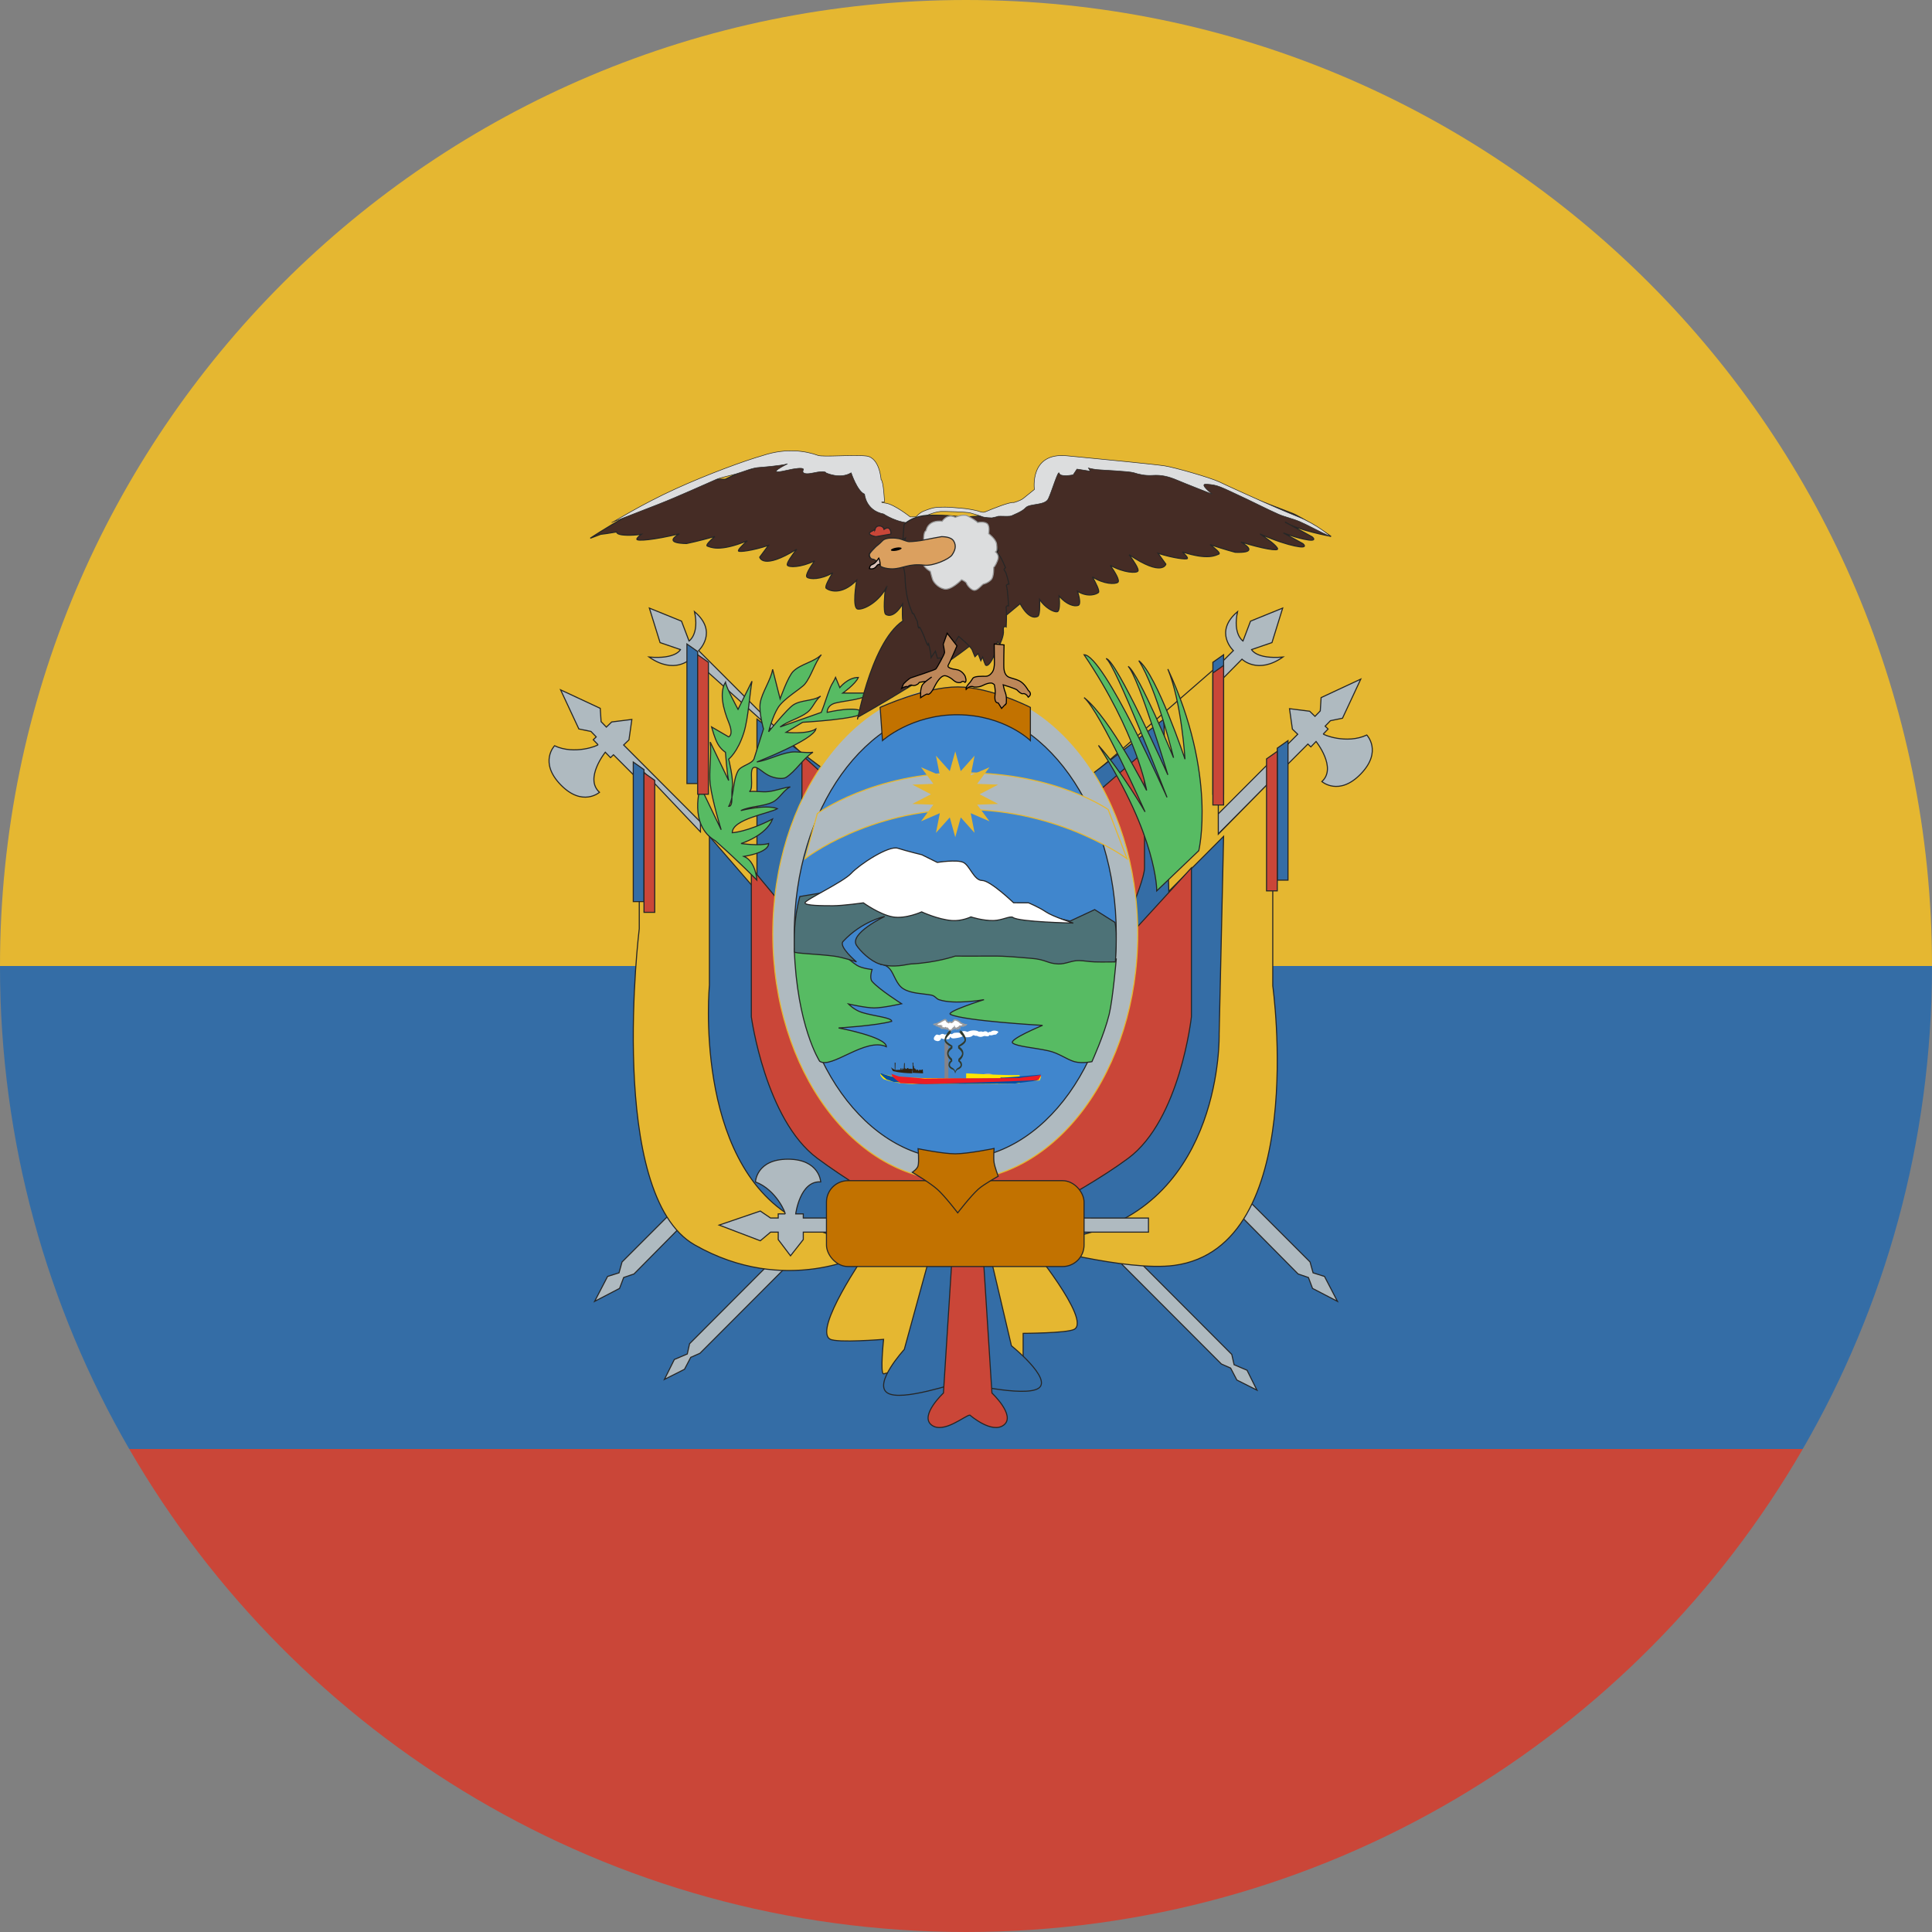 <?xml version="1.0" encoding="UTF-8"?>
<svg xmlns="http://www.w3.org/2000/svg" xmlns:sketch="http://www.bohemiancoding.com/sketch/ns" height="180" viewBox="0 0 180 180" width="180">
  <rect x="0" y="0" width="180" height="180" fill="#808080" stroke="none"/>
  <g id="Page-1" fill="none" fill-rule="evenodd">
    <g id="circle_ecuador">
      <path id="Rectangle-3-copy-2" d="m167.96 135h-155.919c15.561 26.901 44.647 45 77.96 45 33.313 0 62.398-18.099 77.96-45z" fill="#ca4638"></path>
      <path id="Rectangle-3-copy-3" d="m12.04 135h155.919c7.658-13.238 12.04-28.607 12.04-45l-180-0c0 16.393 4.383 31.762 12.04 45z" fill="#346da6"></path>
      <path id="Rectangle-3" d="m0 90h180c0-49.706-40.294-90-90-90-49.706 0-90 40.294-90 90z" fill="#e5b731"></path>
      <g id="ecuador" transform="translate(48 42)">
        <g id="flag" stroke="#262626" stroke-width=".1" transform="translate(0 12)">
          <path id="Rectangle-2" d="m34.082 39.443 6.981-6.981-24.771-25.048s-1.456 1.456-3.818-.198c2.502.216 2.924-.696 2.924-.696l-1.901-.651-.997-3.214 2.995 1.216.702 1.851s.969-.619.508-2.735c2.244 1.891.387 3.63.387 3.63l24.91 24.91 24.91-24.91s-1.857-1.738.387-3.63c-.461 2.116.508 2.735.508 2.735l.702-1.851 2.995-1.216-.997 3.214-1.901.651s.422.912 2.924.696c-2.362 1.654-3.818.198-3.818.198l-24.771 25.048 5.981 5.981 23.984-24.035-.496-.479-.269-1.901 1.878.235.496.479.492-.509.079-1.239 3.693-1.722-1.702 3.644-1.125.229-.492.509.276.267-.441.457c-.067.069 2.175.986 4.047.102 0 0 1.471 1.522-.56 3.626-2.031 2.103-3.627.711-3.627.711 1.43-1.28-.539-3.735-.539-3.735l-.487.505-.276-.267-24.001 24.052 24.204 24.204.28 1.011 1.065.335 1.207 2.322-2.322-1.207-.383-1.016-.962-.329-24.068-24.337-6.938 6.953 24.828 24.881.215.959 1.205.512.925 1.857-1.871-.944-.582-1.113-.86-.379-24.789-24.841-23.791 23.841-.86.379-.582 1.113-1.871.944.925-1.857 1.205-.512.215-.959 23.83-23.881-5.935-5.948-23.074 23.332-.962.329-.383 1.016-2.322 1.207 1.207-2.322 1.065-.335.28-1.011 23.204-23.204-24.001-24.052-.276.267-.487-.505s-1.969 2.454-.539 3.735c0 0-1.596 1.392-3.627-.711-2.031-2.103-.56-3.626-.56-3.626 1.872.884 4.114-.033 4.047-.102l-.441-.457.276-.267-.492-.509-1.125-.229-1.702-3.644 3.693 1.722.079 1.239.492.509.496-.479 1.878-.235-.269 1.901-.496.479zm.98.982 6.938-7.016 5.944 6.01-6.943 6.957z" fill="#afbac0"></path>
          <path id="Path-29" d="m65.506 8-0 15.717 5.075-5.153v19.287s3.4 24.347-9.171 26.041c-4.467.602-13.481-1.914-13.481-1.914s5.742 6.985 4.163 7.869c-.651.364-4.768.378-4.768.378v3.774s-9.768-.939-13.003 0c-.338 0-0-3.214-0-3.214s-4.318.355-4.986-.019c-1.579-.884 3.312-7.967 3.312-7.967s-7.425 4.038-15.935-.821c-8.214-4.69-5.153-29.448-5.153-29.448v-15.045l5.701 6.021-0-15.506 23.74 21.323z" fill="#e5b731"></path>
          <path id="Path-29" d="m42.427 26.786 18.004-13.786.464 16.041 5.105-5.118-.415 18.438s.415 15.519-12.85 18.699c-3.642.873-8.806.53-8.806.53l2.303 9.792s3.832 3.081 2.527 3.958c-1.305.877-7.187-.547-7.187-.547-.484 0-5.605 1.848-6.91.971-1.305-.877 1.587-4.039 1.587-4.039l2.776-10.135s-5.658 2.125-13.029-2.09c-9.447-5.402-7.902-21.729-7.902-21.729v-13.849l4.43 5.118v-16.041l18.34 13.786z" fill="#346da6"></path>
          <path id="Path-29" d="m42.825 29.725 15.806-13.725v10.856c0 1.502-3.081 8.136-3.081 8.136l7.45-8.136v13.882s-1.044 9.581-5.888 13.177c-4.844 3.596-13.594 7.718-13.594 7.718l.898 14.152s2.233 2.094 1.117 2.973c-1.117.879-3.169-.916-3.169-.916-.414 0-2.466 1.794-3.583.916-1.117-.879 1.117-2.973 1.117-2.973l.898-14.152s-7.807-4.122-12.65-7.718c-4.844-3.596-6.145-13.177-6.145-13.177v-13.882l6.763 8.136s-2.051-6.29-2.051-7.793v-10.856l14.776 13.382z" fill="#ca4638"></path>
          <path id="Path-33" d="m59.772 29s.068-5.064-5.43-13.554c2.175 2.425 4.34 6.192 4.34 6.192s-4.155-9.328-5.682-10.647c2.446 1.939 5.828 8.652 5.828 8.652s-.892-5.341-5.828-12.643c1.829 0 7.729 13.289 7.729 13.289s-4.935-12.737-5.683-12.928c.921 0 5.76 10.83 5.76 10.83s-2.704-9.06-3.696-10.107c.991.667 4.228 8.513 4.228 8.513s-1.557-6.428-3.237-9.044c1.68 1.319 4.302 9.177 4.302 9.177s-.312-5.29-1.598-8.393c4.588 9.854 2.883 16.918 2.883 16.918z" fill="#57bb63"></path>
          <path id="Path-34" d="m17.26 19.277s-1.15 3.58 1.386 5.056c2.378 2.108 3.87 3.667 3.87 3.667s-.094-1.747-1.205-2.21c0 0 2.301-.333 2.301-1.201-.858.251-2.57 0-2.57 0s2.319-.709 2.941-2.284c-2.364 1.211-3.762 1.281-3.762 1.281 0-1.281 3.487-1.808 4.209-2.244-1.088-.427-3.407.178-3.407.178.875-.42 2.085-.368 2.96-.788.66-.316.986-1.103 1.646-1.42-.633.073-1.385.365-2.018.438-.637.073-1.156-.073-1.793 0 .473-.292-.086-2.106.424-2.251.344-.098.751.432 1.37.748.556.284 1.329.363 1.616.185.895-.554 1.62-1.794 2.515-2.348-.611.106-1.503-.106-2.114 0-1.132.197-1.982.712-3.114.908 0 0 5.297-2.064 5.503-3.081-.803.53-2.79.322-2.79.322l1.555-.94s5.33-.294 5.621-.892c-.434-.72-3.34-.031-3.34-.031s-.046-.665.784-.872c.949-.237 2.834-.335 3.151-.927h-2.478s1.184-.831 1.449-1.457c-.984 0-1.727.947-1.727.947l-.395-.947c-.138.337-.356.61-.493.947-.306.748-.531 1.561-.837 2.309l-3.836 1.357c.743-.566 1.789-.791 2.532-1.357.516-.393.728-1.126 1.243-1.519-.736.494-1.823.336-2.559.831-.582.391-2.287 2.495-2.287 2.495s.348-1.417.893-2.272c.527-.826 2.139-1.755 2.476-2.164.612-.743.929-1.999 1.541-2.742-.698.692-1.924.862-2.622 1.554-.494.49-1.217 2.559-1.217 2.559l-.699-2.752c-.149.974-1.008 2.164-1.157 3.138-.134.877.306 2.414.306 2.414l-.891 2.814c-.261.491-1.219.607-1.481 1.097-.52.976-.343 2.327-.863 3.303.456 0 .216-1.162.323-1.743.142-.764-.331-2.656-.331-2.656s.84-.629 1.42-2.492c.406-1.303.557-3.722.751-4.769l-1.3 2.622s-1.106-2.026-1.171-2.533c-.595.988-.196 2.533.3 3.74.496 1.207 0 1.358 0 1.358l-.816-.475c-.258-.15-.515-.3-.773-.45.069.215.269 1.042.578 1.584.3.527.71.773.71.773s.171 2.229.3 2.636l-1.719-3.587c.141 1.133-.141 2.796 0 3.929.199 1.591 1.02 4.244 1.02 4.244z" fill="#57bb63"></path>
          <path id="Triangle-1" d="m71 15.704 1-.704v13h-1z" fill="#346da6"></path>
          <path id="Path" d="m70 16.704 1-.704v13h-1z" fill="#ca4638"></path>
          <path id="Triangle-1" d="m65 7.704 1-.704v13h-1z" fill="#346da6"></path>
          <path id="Path" d="m65 8.704 1-.704v13h-1z" fill="#ca4638"></path>
          <g id="Group" transform="matrix(-1 0 0 1 18 7)">
            <path id="Triangle-1" d="m6 10.704 1-.704v13h-1z" fill="#346da6"></path>
            <path id="Path" d="m5 11.704 1-.704v13h-1z" fill="#ca4638"></path>
            <path id="Triangle-1" d="m1-.296 1-.704v13h-1z" fill="#346da6"></path>
            <path id="Path" d="m0 .704 1-.704v13h-1z" fill="#ca4638"></path>
          </g>
        </g>
        <g id="oval" transform="translate(19 22)">
          <g stroke-width=".1">
            <ellipse id="Oval-1" cx="22" cy="23" fill="#afbac0" rx="17" ry="23" stroke="#e5b731"></ellipse>
            <path id="Oval-1" d="m22 44c8.284 0 15-9.402 15-21s-6.716-21-15-21-15 9.402-15 21 6.716 21 15 21z" fill="#4086cd" stroke="#262626"></path>
            <path id="Path-15" d="m7 24.37c.241 7.223 2.363 10.502 2.363 10.502 1.088.775 4.288-2.269 6.218-1.352 0-.917-4.452-1.748-4.452-1.748s3.468-.205 4.954-.617c0-.355-1.58-.464-2.756-.82-.734-.222-1.28-.797-1.28-.797s1.627.371 2.401.368c.877-.004 2.552-.39 2.552-.39s-2.108-1.335-2.75-2.08c-.275-.319 0-1.11 0-1.11s-.94-.093-1.395-.378c-.782-.49-2.316-1.948-2.316-1.948s-2.014.37-3.539.37zm18.308-1.37-10.308 2.841s.534-.022.925.459c.373.458.589 1.408 1.214 1.809.741.475 1.871.451 2.634.604.349.07.451.336.704.423 1.458.496 4.201 0 4.201 0s-3.614 1.14-3.122 1.375c1.272.608 8.578 1.02 8.578 1.02s-3.227 1.33-2.777 1.655c.445.322 1.925.409 3.33.716.954.209 1.707.809 2.413 1.009.701.199 1.633-0 1.633-0s1.143-2.506 1.605-4.401c.346-1.422.662-5.167.662-5.167z" fill="#57bb63" stroke="#262626"></path>
            <path id="Path-14" d="m7.522 19.525c-.602 2.29-.518 3.789-.518 5.156 0.0.153 2.044.189 3.661.394.882.111 2.134.543 2.134.543s-1.699-1.423-1.249-1.908c1.755-1.894 3.871-2.324 3.871-2.324s-3.321 1.588-2.622 2.686c.323.507 1.287 1.47 2.146 1.738 1.347.419 2.542.019 2.931 0 2.339-.116 4.128-.735 4.128-.735s1.641.017 3.468 0c1.252-.012 2.428.12 3.591.209 1.408.107 1.493.487 2.544.526.659.024 1.274-.339 1.934-.315.548.02.899.103 1.448.123.577.021 1.929 0 1.929 0s.206-2.752-.04-3.682l-1.89-1.189-2.291 1.069-16.095-3.815z" fill="#4d7277" stroke="#262626"></path>
            <path id="Path-13" d="m10.581 20.385c-.906-.001-2.581 0-2.581-.271-0-.271 3.551-1.929 4.31-2.748s3.475-2.612 4.335-2.338c.86.274 2.238.607 2.238.607l1.443.715s1.827-.291 2.429 0c.602.291.988 1.682 1.75 1.682.763 0 2.93 2.078 2.93 2.078l1.387.005s.951.389 1.621.842c.67.453 2.556 1.044 2.556 1.044s-5.058-.099-5.62-.522c-.245-.185-.996.265-1.796.286-1.03.027-2.124-.34-2.124-.34s-.843.413-1.777.34c-1.3-.101-2.813-.808-2.813-.808s-1.493.682-2.696.468-2.736-1.31-2.736-1.31-1.866.271-2.859.271z" fill="#fff" stroke="#262626"></path>
            <path id="Path-11" d="m9.147 11.799s5.144-3.799 13.682-3.799c8.537 0 13.416 3.42 13.416 3.42l1.756 4.58s-6.221-4.58-15.172-4.58c-8.95-0-14.828 4.58-14.828 4.58z" fill="#afbac0" stroke="#e5b731"></path>
          </g>
          <path id="Triangle-1" d="m21.489 7.843.511-1.843.511 1.843 1.288-1.438-.362 1.834 1.752-.756-1.148 1.547 1.958.071-1.728.9 1.728.9-1.958.071 1.148 1.547-1.752-.756.362 1.834-1.288-1.438-.511 1.843-.511-1.843-1.288 1.438.362-1.834-1.752.756 1.148-1.547-1.958-.071 1.728-.9-1.728-.9 1.958-.071-1.148-1.547 1.752.756-.362-1.834z" fill="#e5b731"></path>
          <path id="Path-36" d="m15 1.907s4.179-1.918 7.245-1.907c3.067.011 6.755 1.907 6.755 1.907v3.093s-2.43-2.379-6.755-2.409c-4.324-.03-7.026 2.409-7.026 2.409z" fill="#c27200" stroke="#262626" stroke-width=".1"></path>
          <path id="Rectangle-2" d="m7.84 49.481v-.384h-.707s.401-3.122 2.332-2.982c0 0-.108-2.115-3.057-2.115s-3.023 2.115-3.023 2.115c1.953.733 2.858 2.982 2.761 2.982h-.641v.384h-.714l-.954-.65-3.836 1.307 3.836 1.461.954-.803h.714v.69l1.145 1.514 1.19-1.514v-.69h32.16v-1.314z" fill="#afbac0" stroke="#262626" stroke-width=".1"></path>
          <rect id="Rectangle-1" fill="#c27200" height="8" rx="2" stroke="#262626" stroke-width=".1" width="24" x="10" y="46"></rect>
          <path id="Path-35" d="m18.536 44.609c.105-.431 0-1.586 0-1.586s2.328.478 3.464.474c1.224-.004 3.614-.497 3.614-.497s-.064.87 0 1.298c.065.436.386 1.294.386 1.294s-1.339.736-1.863 1.21c-.733.662-1.91 2.198-1.91 2.198s-1.175-1.546-1.904-2.198c-.68-.608-2.323-1.583-2.323-1.583s.463-.309.536-.61z" fill="#c27200" stroke="#262626" stroke-width=".1"></path>
        </g>
        <g id="ship" transform="translate(34 53)">
          <path id="path5361" d="m6.357 5.72c0 .155-.08.28-.179.28s-.178-.125-.178-.28v-3.441c0-.154.08-.279.178-.279s.179.125.179.279z" fill="#84848a"></path>
          <path id="path5469" d="m11 6c-.141-.591-.508-1.024-.957-.999-.005 0-.01.001-.015.001-.717.047-.767.497-1.028.886z" fill="#a3a5a8"></path>
          <path id="polygon5597" d="m4 5-.026-.355h-.09v.047l-.256-.024-.013.083h-.064l-.019-.107-.084.006v.041h-.096l-.006-.083h-.084v-.065l-.102-.006-.019-.224h-.051v-.308l-.07-.006.019.657-.038.006v.071h.045l-.019.219zm-1.006-0.0.006-.43-.074.019h-.051l-.04-.037-.006.028-.187.009-.023-.093-.113.018-.006.066-.142.009-.023-.084h-.04v-.467l-.062.009-.028.56-.057.009v-.075l-.074-.009-.011.14-.085-.019.006-.131h-.079l-.011.149-.482.018.023-.672-.079-.019.006.673s-.312-.168-.363-.252l.187.364c-0.0.001.623.197 1.807.216z" fill="#2f2311"></path>
          <path id="path5365" d="m8.009 5.483h-.68l-3.48-.048s-1.517-.04-2.261-.121c-.744-.08-1.589-.314-1.589-.314.007.25.166.379.296.508.017.017.048.035.09.053.28.124 1.044.277 1.289.326.282.057 1.285.121 1.964.113.359-.004 2.462-.015 4.361-.025l-0.0.012h0c.582.048 5-.048 5-.048v-.137c.929-.065 1.869-.141 1.869-.141.01-.016.021-.045.034-.078.034-.093.074-.23.09-.286.005-.016.007-.025.007-.025l-2 .033v-.136c-1.618.023-4.982-.168-4.982-.168z" fill="#ffe600"></path>
          <path id="path5665" d="m14.983 5.026c-.013.04-.024.074-.034.093 0 0-3.462.325-3.735.268v.086s-7.049.039-7.744.048c-.694.009-1.72-.067-2.008-.134-.251-.058-1.032-.24-1.318-.387l-.144.023s.31.324.522.486c.065.05.122.085.157.089.147.019.502.211.679.211.177 0 2.333.192 2.333.192s3.425-.038 4.016-.019c.59.019 4.842-.038 4.842-.038s-.354.077.059 0c.414-.077 1.757-.211 1.949-.268.061-.018.127-.09.19-.18.136-.194.253-.471.253-.471-.004.001-.01.002-.017.003" fill="#034ea2"></path>
          <path id="path5699" d="m5.555 1.432c-.16.016-.276-.142-.424.064-.004.004-.009.008-.012.013-.101.104-.154.248-.091.356.037.065.211.123.29.133.194.023.351-.118.37-.283.091.101.356.105.49.111.233.011.298-.026.335-.244.137.172.246.185.48.149.268-.041.58-.07.776-.247.075.101.182.156.313.158.115.001.264-.016.371-.052.089-.029.186-.139.277-.154.069.092.206.056.298.072.171.094.357.151.632.02.072-.034.329.05.42.012.063-.026.075-.082.128-.11.113.077.295-.003.415-.03.096.004.229-.01.264-.113.167-.089.119-.164.066-.206-.266-.095-.451-.095-.7.064-.082-.019-.122-.017-.181.077-.106-.144-.295-.186-.489-.082-.164-.082-.249-.022-.382-.018-.266-.178-.742-.154-1.071.017-.374-.154-.488-.066-.735.099-.139-.054-.311-.021-.463-.011-.138.009-.21.164-.331.112-.267-.115-.396.061-.598.053-.219-.168-.446.038-.446.038" fill="#fff"></path>
          <path id="path5747" d="m7.077.819.018.024s.019-.049.037-.049c.018 0 .065.036.065.036l.01-.049.083.037-.004-.065s.054.012.053.004c-.001-.008-.005-.055-.005-.055s.065.004.069.008l-.005-.05s.095.019.091.008c-.004-.014-.02-.059-.02-.059s.076.012.108.012c.032 0 .028.016.028.016v-.04l.122-.006-.019-.047.091-.004-.039-.069s.184.099.241.01c0 0-.084.008-.179-.043-.094-.051-.182-.065-.217-.079-.035-.014-.114-.053-.158-.085-.044-.032-.107-.082-.102-.081.011.003.032-.002.032-.002s-.206-.128-.311-.154c0 0-.134-.046-.196.029 0 0-.029.06-.053.077-.024.016-.073.071-.077.079-.004.008-.015-.017-.076.044 0 0-.014.009-.018.006 0 0-.118-.097-.258-.006l-.01.008s-.056-.042-.101-.042c-.005 0-.053-.045-.061-.053-.008-.008-.004-.002-.004-.002s-.057-.194-.162-.178c-.105.016-.153.058-.169.065-.015.006-.122.067-.144.075-.022.008-.069.042-.069.042s-.095.069-.118.075c-.022.006-.151.055-.156.055-.006 0 .012.01.017.01 0 0-.1.049-.157.061-.056.012-.231.056-.245.051-.014-.006-.006-.002-.006-.002s.05.043.195.022c.028-.004.046-.002.057-.004.011-.002.014-.002.005.002-.008.004-.063.049-.063.049.004-.002.152-.002.124.008-.011.004-.048.045-.048.045l.144.004-.02.032s.131.01.145.006l-.024.045s.068-.005.113-.027l-.022.057s.087-.006.096-.008l-.035.059s.061.014.076.01c.015-.004.008-.004.008-.004l-.026.037h.093l-.01.03.082-.026.021.04s.065-.046.072-.044l.041.048s.041-.057.047-.059l.005-.002s.015.058.033.073c0 0 .03-.037.039-.035.008.002.024.038.024.038l.022-.032.053.032s.011-.049.026-.043c.015.006.08.199.223.213.182.018.253-.146.253-.146l.054-.057.007.053.057-.043.002.026s.07-.051.073-.073l.025.063s.046-.05.051-.048c.007.003.014.035.051.045" fill="#fff" stroke="#999b9e" stroke-width=".133"></path>
          <path id="path6023" d="m7.013 5s.049-.294.236-.35c.187-.057.383-.226.383-.441 0-.214-.108-.339-.226-.407 0 0 .354-.271.354-.666 0-.396-.374-.611-.374-.611s.57-.248.609-.576c.04-.327-.255-.712-.344-.825-.088-.113-.226-.124-.226-.124l.059.136-.118-.057s.058.186.216.34c.117.113.324.35.265.531-.059.181-.58.475-.58.475v.248s.373.26.364.486c-.01.226-.334.486-.334.486l-.02.226s.226.17.216.35c-.01.181-.246.271-.246.271s-.285.147-.246.475" fill="#2f3b30"></path>
          <path id="path6025" d="m6.987 5s-.049-.294-.236-.35c-.187-.057-.383-.226-.383-.441 0-.214.108-.339.226-.407 0 0-.354-.271-.354-.666 0-.396.374-.611.374-.611s-.57-.248-.609-.576c-.039-.327.256-.712.344-.825.088-.113.226-.124.226-.124l-.059.136.118-.057s-.058.186-.216.34c-.117.113-.324.35-.265.531.059.181.58.475.58.475v.248s-.374.26-.364.486c.01.226.334.486.334.486l.02.226s-.226.17-.217.35c.01.181.246.271.246.271s.285.147.246.475" fill="#2f3b30"></path>
          <path id="path6031" d="m14.884 5.164c-.19.057-1.519.19-1.928.266-.409.076-.058 0-.058 0s-4.206.057-4.791.038c-.584-.019-3.973.019-3.973.019s-2.132-.19-2.308-.19c-.175 0-.526-.19-.672-.209-.034-.005-.09-.039-.155-.088l.098.104-.018.071c.091.237.828.743.828.743l2.37.082s10.495-.319 10.495-.39c0-.071.228-.411.228-.411s-.056-.052-.116-.034" fill="#ed1c24"></path>
        </g>
        <g id="bird" transform="translate(7)">
          <path id="path6119" d="m41.696 15.419c.187-.113.183-1.009.162-1.565.517.777 1.302 1.186 1.627 1.142.267-.036.241-.889.193-1.461.713.827 1.433.99 1.771.868.261-.094.109-.774-.059-1.313.999.605 1.773.26 1.943.117.157-.131-.255-.924-.563-1.465 1.083.7 2.112.697 2.372.513.22-.156-.263-.949-.705-1.585 1.308.716 2.46.746 2.584.53.102-.177-.385-.917-.823-1.52 3.112 2.098 3.424.882 3.424.882l-.734-1.014c1.48.469 2.616.584 2.728.493.081-.066-.147-.326-.456-.62 2.426.796 3.135.291 3.383.207.223-.076-.33-.535-.811-.893 1.386.468 2.349.719 2.349.719 1.845.068 1.376-.454.539-.955 2.029.629 3.492.87 3.411.626-.104-.312-.927-.908-1.639-1.376 1.517.663 2.553.968 3.225 1.113 1.409.303.767-.212.767-.212l-1.819-.999c.834.311 1.462.484 1.921.582 1.41.303.768-.212.768-.212l-2.532-1.391c1.136.772 4.278 1.338 4.278 1.338s-2.861-1.868-3.59-2.137c-.728-.269-7.371-2.839-7.371-2.839l-.313.078-3.375-.928-5.405-.902-5.292.195-1.75 2.984-3.267 1.317-2.053.321-6.093.464-1.896-.664-1.694-.91-.65-1.566-1.225-2.05-5.317-.209-2.842.185-.163-.309s-.752.312-1.875.776l-.247-.089-2.023.976-1.63-.047c-5.458 1.849-10.932 5.532-10.932 5.532.077-.026.427-.158.968-.365.225-.026.8-.098 1.489-.223-.003.131.164.288.96.307.349.009.792-.009 1.338-.082-.215.162-.371.31-.419.425-.108.256 1.632.09 3.972-.477-.746.436-1.051.876.659.909 0 0 1.092-.22 2.636-.656-.44.383-.899.836-.685.897.264.076 1.058.589 3.718-.5-.459.41-.929.875-.817.965.115.092 1.279-.037 2.781-.533l-.817 1.1s.268 1.227 3.454-.746c-.459.586-.973 1.305-.877 1.486.115.218 1.238.237 2.549-.401-.448.622-.916 1.371-.708 1.53.253.194 1.281.238 2.389-.419-.327.528-.767 1.304-.615 1.442.21.19 1.393.75 2.843-.748-.052.304-.425 2.596.1 2.687.541.094 2.036-.667 2.732-2.153.009.005-.188.55-.188.55s-.201 1.923.067 2.099c.248.163.839.236 1.562-.957-.022.672-.031 1.458.043 1.557-3.169 2.134-4.413 10.428-4.217 8.989 0 0 8.938-5.008 11.671-7.706l3.459-2.879c.748 1.377 1.386 1.331 1.651 1.171z" fill="#452c25" stroke="#262626" stroke-width=".1"></path>
          <path id="path7253" d="m30.011 6.711c-1.354.078-2.688-.824-2.688-.824-1.677-.33-1.774-1.851-1.774-1.851-.671-.256-1.248-1.985-1.248-1.985-1.039.623-2.34.007-2.34.007s0-.256-1.174 0c-1.174.256-.973-.22-.973-.22s.469-.476-1.609 0c-2.079.476.168-.623.168-.623-.604.183-2.582.33-2.582.33-.726.033-1.463.392-2.265.622-.499.143-1.354.309-1.786.494-1.152.494-3.462 1.557-5.37 2.308-2.508.988-4.495 1.739-4.365 1.707.157-.038 2.723-1.669 5.938-3.132 2.985-1.358 6.411-2.616 8.139-3.108 2.242-.745 4.078-.389 5.119-.01.503.183 3.277-.086 4.517.061 1.241.146 1.37 2.194 1.37 2.194.235.147.319 2.07.319 2.07s-.687.018.117.128c.805.11 2.28 1.282 2.28 1.282.503 0 .56-.018.56-.018s.292-.37.695-.524c.402-.155.771-.309 1.224-.344.453-.035 1.092-.039 1.544.013.453.052.987.056 1.624.176.637.12.704.155.905.223.201.069.381.024.381.024.828-.347 2.365-.962 2.718-.891 0 0 .58-.146.891-.39.312-.243 1.025-.828 1.025-.828s-.492-3.477 3.028-3.136c3.52.341 8.188.794 9.124.941.935.146 4.287 1.107 5.089 1.496.802.39 3.107 1.426 4.133 1.881.416.185 2.002.89 3.176 1.355 1.761.698 3.077 1.86 3.077 1.86-1.104-.468-1.996-1.004-2.87-1.385-.707-.308-1.447-.451-2.022-.708-1.22-.544-2.16-1.04-2.9-1.385-2.726-1.274-2.701-1.325-3.806-1.412-.761-.06.547.932.547.932s-2.495-.974-3.297-1.315c-.802-.341-1.47-.487-2.228-.438-.758.049-1.337-.097-1.782-.243-.446-.146-2.986-.243-3.431-.292-.445-.049-.802-.146-.802-.146l.178.292-1.248-.195-.357.536s-1.203.243-1.292-.146c-.089-.389-.713 1.753-1.025 2.386-.312.633-1.735.423-2.092.813-.357.39-1.117.65-1.295.748-.178.097-.719.052-1.031.052-.464 0-.069.007-.83.152 0 0-.658-.006-.909-.109-.251-.103-.805-.263-1.083-.343-.38-.109-2.497-.157-2.799-.14-.302.017-.812.174-1.147.311-.335.137-.922.498-.922.584" fill="#dcddde" stroke="#262626" stroke-width=".05"></path>
          <g stroke-width=".1">
            <path id="path6255" d="m38.612 11.186c-.162-.148.065-.296.065-.296s-.42-1.074-.679-1.258c-.259-.185.032-.333.032-.333s-.452-.74-.776-.962c-.323-.222 0-.259 0-.259s-.338-.994-1.126-1.449c0 0-.522-.189-1.055-.348-.533-.159-1.854-.306-3.451-.276-1.683.032-2.396.869-2.396.869l-.107 1.42.242-.173-.356 1.768c-.056.404.302 1.107.322 1.952.006.267.022.547.051.834.077.758.246 1.563.574 2.305.026.059.049.23.081.175.082-.148.267.501.433.733 0 0 .1.882.179.555.031-.127.301.5.467.893.06.143.379 1.114.367.672-.013-.484.28 1.031.28 1.248l.388-.592.194.666.323-.037-.097.629s.905-.777.938-1.073c.032-.296.065-.518.065-.518l.291-.296.453-.74s1.132.925 1.261 1.259c.129.333.259.629.259.629l.291-.296.258.666.162-.333.157.462.117.277c.078.077.259.116.598-.48.485-.851.453-1.517.485-1.666.032-.148.226.259.226.259s.42-.814.356-1.332c-.065-.518.259-.333.259-.333s.065-1.37 0-1.703c-.065-.333.226-.259.226-.259s-.097-1.629-.194-1.814c-.097-.185.226-.222.226-.222s-.226-1.073-.388-1.221z" fill="#452c25" stroke="#262626"></path>
            <path id="path6819" d="m31.078 8.673s-.112-1.112.206-1.232c0 0 .113-1.019 1.5-.879 0 0 .468-.759 1.218-.36 0 0 .712-.339 1.125-.14.413.2.918.539.956.619 0 0 .599-.12.881.1.281.22.15.939.15.939s.674.506.731.952c.056.446.056.626-.094.746 0 0 .3.24.244.579-.056.34-.337.832-.394.832-.056 0 .038.886-.262 1.186-.3.3-.581.36-.712.4-.131.04-.469.519-.787.579-.319.06-.75-.48-.787-.64-.038-.16-.468-.339-.468-.339s-.975 1.019-1.63.859c-.656-.16-.975-.699-1.031-.799-.056-.1-.244-.839-.244-.839s-.731-.42-.675-.819c.056-.4.356-.879.356-.879z" fill="#dcddde" stroke="#979797"></path>
            <path id="path7187" d="m26.118 10s-.671-.671 1.19-1c0 0 .562.178.692.301 0 0-.324.315-1.385.397 0 0-.476.082-.498.301z" fill="#d9c0b9" stroke="#000"></path>
            <path id="Path-32" d="m26.606 8s-.946-.17-.473-.455c.473-.285.376-.134.376-.134s.02-.411.405-.411c.384-0.0.452.32.452.32s.349-.279.518-.027c.169.252.107.466.107.466z" fill="#ca4638" stroke="#262626"></path>
            <path id="path7155" d="m31.1 8.305c-.339.08-1.105.159-1.372.159-.267 0-.677-.219-.963-.279s-1.212-.159-1.551.199c-.339.359-.553.478-.659.598-.107.12-.536.511-.553.684-.017.173.108.432.321.432.214 0 .663.467.663.565-.001.163.587.338 1.141.335 1-.006 1.492-.524 2.99-.342.816.099 2.317-.558 2.585-.957.267-.399.428-.817.16-1.276-.267-.459-1.069-.411-1.141-.425 0 0-1.284.226-1.622.305z" fill="#dba05f" stroke="#262626"></path>
            <path id="path7191" d="m26 10.968s.389.151.651-.203c.215-.29.292-.158.348-.135 0 0 .011-.36-.124-.63 0 0-.273.415-.475.527-.202.113-.339.075-.401.441z" fill="#d9c0b9" stroke="#000"></path>
          </g>
          <path id="path7183" d="m29 9.082c0 .079-.224.181-.5.228-.276.047-.5.021-.5-.059 0-.079.224-.182.5-.228.276-.047.5-.021.5.059" fill="#000"></path>
          <path id="path6817" d="m37.648 19.753c0 .265-.036.661-.213.893-.177.232-.355.364-.638.364-.284 0-1.028-.033-1.17.198-.142.232-.249.364-.249.364s-.441.43-.37.661c.37-.43.725-.232.725-.232s.426.066.815-.132c.39-.198.603-.231.78-.231.178 0 .319.165.319.165s.106.496.071.794c-.036.298-.106.893.284.893l.313.511s.503-.544.432-.445c0 0 .071-.628-.071-.992-.142-.364-.213-.761-.213-.761s1.206.364 1.312.496c.107.132.39.364.496.331.106-.033.348 0 .532.324.442-.324-0-.622-0-.622s-.355-.694-.886-.926c-.532-.231-.886-.232-1.099-.43-.213-.198-.249-.43-.284-.661-.036-.232.009-2.23.009-2.23l-.914-.084c0 0 .018 1.488.018 1.753z" fill="#bd8759" stroke="#000" stroke-width=".1"></path>
          <path id="path6813" d="m31.803 21.076s-.819.557-.912.82c-.092.263-.118.515-.118.515v.589s.683-.466.644-.312c0 0 .238.12.616-.651.378-.772.736-1.105 1.004-1.082.268.022.61.252.782.413.173.161.41.282.709.206 0 0 .154-.206.384-.002.198-.092 0-.584 0-.584s-.25-.523-.788-.599c-.538-.076-.91-.207-.782-.413.128-.206.815-1.801.815-1.801l-.911-1.175-.365 1.023s.119.605.124.759c.005.155-.725 1.476-.823 1.553-.098.077-2.052.74-2.284.806-.232.066-.718.573-.718.573l-.179.422s.451-.275.556-.136c0 0 .226-.251.43-.157.203.094.533-.079.597-.182.064-.103.081-.09.081-.09s.311-.049.577-.088z" fill="#bd8759" stroke="#000" stroke-width=".1"></path>
        </g>
      </g>
    </g>
  </g>
</svg>
